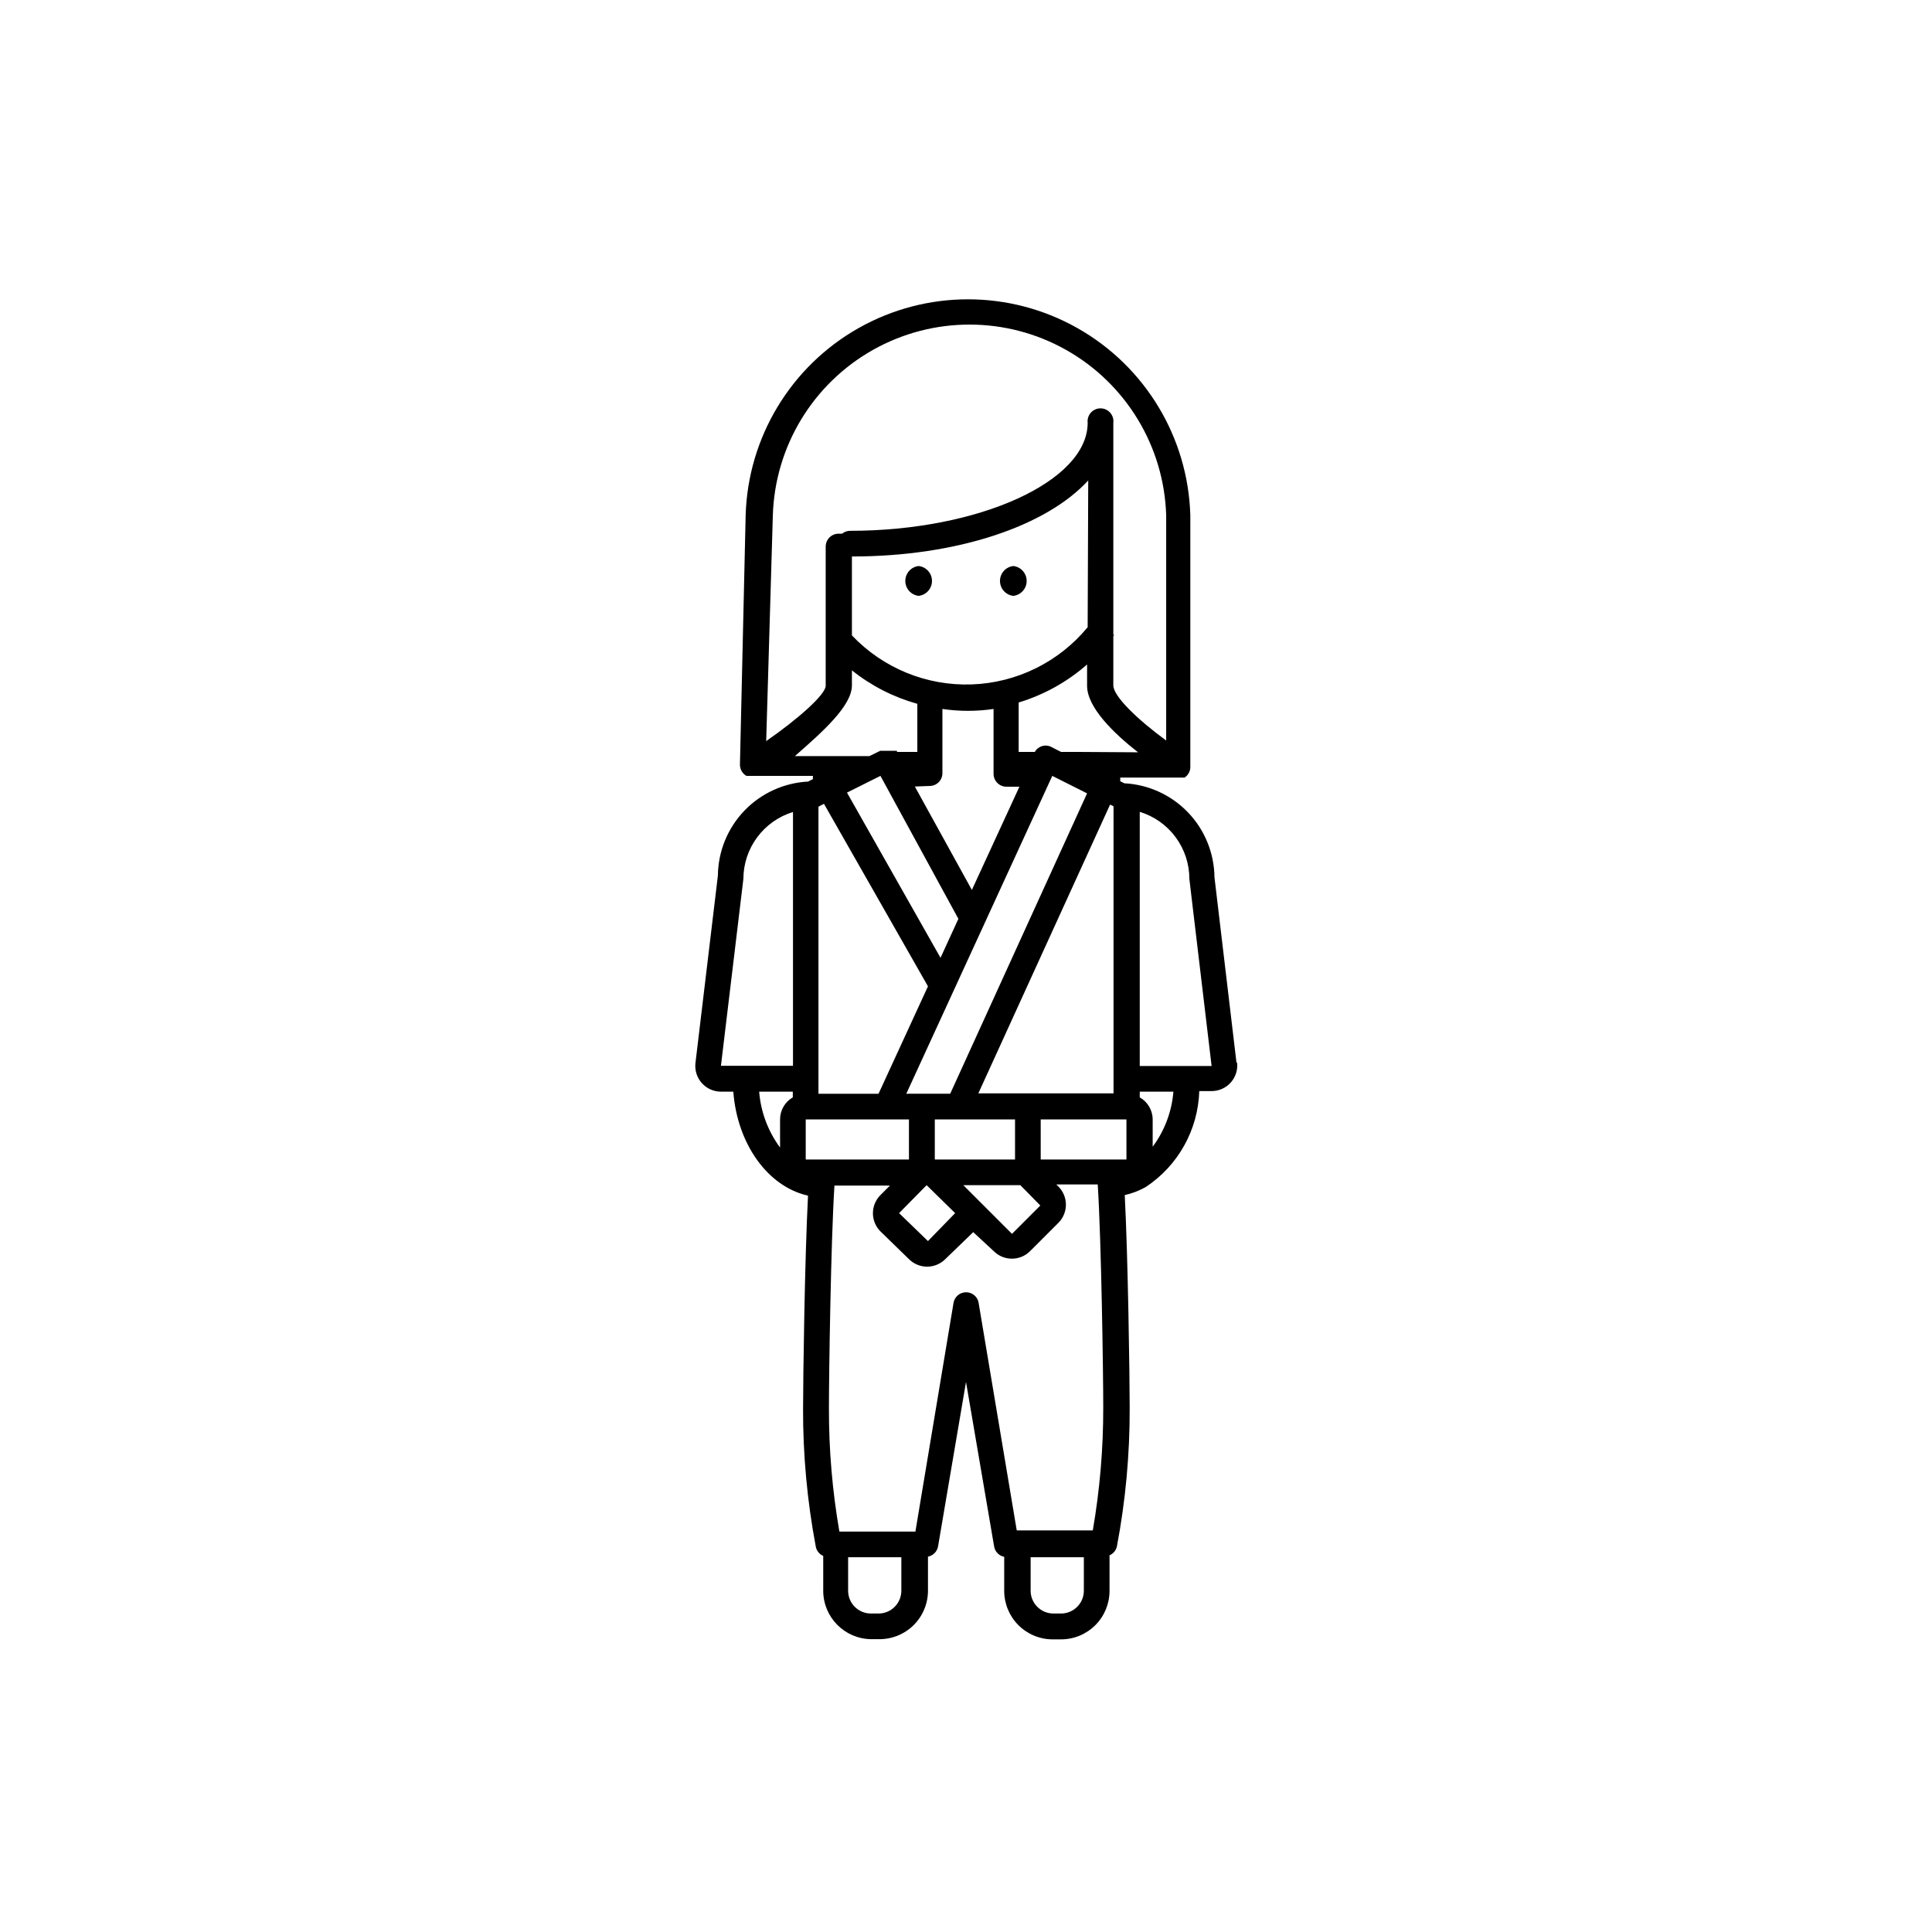 <?xml version="1.0" encoding="UTF-8"?>
<!-- The Best Svg Icon site in the world: iconSvg.co, Visit us! https://iconsvg.co -->
<svg fill="#000000" width="800px" height="800px" version="1.1" viewBox="144 144 512 512" xmlns="http://www.w3.org/2000/svg">
 <g>
  <path d="m387.45 301.91c2.012-0.227 3.535-1.93 3.535-3.953 0-2.027-1.523-3.731-3.535-3.957-2.012 0.227-3.531 1.93-3.531 3.957 0 2.023 1.52 3.727 3.531 3.953z"/>
  <path d="m412.54 301.91c2.012-0.227 3.535-1.93 3.535-3.953 0-2.027-1.523-3.731-3.535-3.957-2.012 0.227-3.531 1.93-3.531 3.957 0 2.023 1.52 3.727 3.531 3.953z"/>
  <path d="m471.69 425.69-5.844-49.223c-0.07-6.406-2.578-12.547-7.016-17.172-4.434-4.621-10.465-7.383-16.867-7.715l-1.109-0.555h0.004c0.043-0.316 0.043-0.641 0-0.957h17.078c0.93-0.617 1.496-1.652 1.512-2.769v-66.754c-0.605-20.641-11.965-39.461-29.949-49.613-17.98-10.148-39.965-10.148-57.945 0-17.984 10.152-29.344 28.973-29.949 49.613l-1.512 66.047c-0.02 1.246 0.637 2.402 1.715 3.023h17.633c-0.035 0.285-0.035 0.574 0 0.855l-1.309 0.656c-6.398 0.332-12.434 3.094-16.867 7.715-4.438 4.625-6.945 10.766-7.016 17.172l-5.945 49.676c-0.23 1.93 0.379 3.867 1.668 5.32 1.289 1.457 3.141 2.289 5.086 2.289h3.273c1.059 13.906 9.168 25.191 19.801 27.559-0.855 16.375-1.309 47.961-1.309 56.375h-0.004c-0.039 12.305 1.094 24.586 3.379 36.68 0.219 1.078 0.953 1.98 1.965 2.418v9.219c-0.004 7.016 5.629 12.738 12.645 12.848h2.016c3.449 0.066 6.781-1.258 9.246-3.672 2.465-2.418 3.852-5.727 3.852-9.176v-9.02c1.367-0.27 2.426-1.348 2.672-2.719l7.406-43.582 7.457 43.629-0.004 0.004c0.246 1.371 1.305 2.449 2.672 2.719v9.02c0 3.406 1.355 6.676 3.762 9.082 2.41 2.41 5.68 3.766 9.086 3.766h2.215c3.41 0 6.676-1.355 9.086-3.766 2.41-2.406 3.762-5.676 3.762-9.082v-9.422c1.012-0.438 1.746-1.34 1.965-2.418 2.285-12.09 3.418-24.371 3.375-36.68 0-8.414-0.453-40.004-1.309-56.375 1.941-0.426 3.809-1.141 5.543-2.117 8.59-5.664 13.891-15.152 14.207-25.441h3.273c1.945 0 3.797-0.832 5.086-2.285 1.289-1.453 1.895-3.391 1.664-5.32zm-51.992 37.785-7.508 7.508-12.898-12.898h15.113zm19.398-105.8v76.074l-35.824 0.004 34.914-76.527zm-26.102 93.609h-21.262v-10.629h21.262zm-17.18-17.434-11.637 0.004 38.691-84.238 9.219 4.637zm-33.453-76.828 27.559 48.367-13.098 28.465h-15.922v-76.078zm28.012-4.734c0.906 0 1.77-0.363 2.406-1.008 0.633-0.645 0.984-1.516 0.969-2.418v-16.98c4.496 0.664 9.059 0.664 13.555 0v17.18c0 1.895 1.531 3.426 3.426 3.426h3.426l-12.598 27.359-15.113-27.406zm38.844-9.02h-4.031l-2.57-1.309h0.004c-1.574-0.828-3.519-0.246-4.383 1.309h-4.281v-13.098h-0.004c6.699-2.023 12.883-5.461 18.137-10.078v5.644c0 5.742 7.055 12.594 13.504 17.633zm3.023-33.051c-7.602 9.227-18.801 14.75-30.746 15.164-11.949 0.414-23.504-4.32-31.727-12.996v-20.91c27.961 0 51.539-8.062 62.625-20.152zm-62.473 15.418v-3.981c5.121 4.09 11.016 7.106 17.332 8.867v12.746h-5.391v-0.301h-4.43l-2.871 1.41h-19.754c7.305-6.398 15.113-13.301 15.113-18.742zm7.559 23.98 20.656 37.887-4.734 10.328-24.789-43.781zm-19.801 101.67v-10.629h27.355v10.629zm32.043 6.801 7.555 7.406-7.203 7.406-7.656-7.406zm30.23-6.801-0.004-10.629h22.723v10.629zm-70.988-170.74c0.566-18.238 10.621-34.848 26.516-43.809 15.895-8.957 35.312-8.957 51.207 0 15.891 8.961 25.949 25.57 26.516 43.809v59.699c-7.457-5.441-14.008-11.688-14.008-14.609v-13.051l0.25-0.352h-0.25v-56.176c0.121-0.973-0.184-1.949-0.836-2.684-0.648-0.734-1.582-1.156-2.562-1.156s-1.918 0.422-2.566 1.156-0.953 1.711-0.836 2.684c0 15.516-28.816 28.617-62.977 28.617-0.77 0.004-1.516 0.27-2.117 0.758h-0.906c-1.871 0-3.398 1.5-3.426 3.375v36.93c0 2.266-7.106 8.664-15.77 14.66zm-7.809 96.379c0.008-3.977 1.289-7.84 3.656-11.031 2.367-3.191 5.691-5.543 9.492-6.703v67.258h-19.094zm4.18 56.375h8.918v1.512c-2.09 1.203-3.375 3.434-3.375 5.844v7.457c-3.207-4.336-5.129-9.488-5.543-14.863zm31.84 138.3h-2.215c-3.34 0-6.047-2.707-6.047-6.047v-8.867h14.105v8.867c0.004 3.262-2.582 5.938-5.844 6.047zm26.348-82.172h0.004c-0.207-1.695-1.645-2.965-3.352-2.965-1.703 0-3.141 1.27-3.352 2.965l-10.078 60.457h-20.152 0.004c-1.867-10.781-2.793-21.707-2.769-32.648 0-8.918 0.504-44.082 1.461-59.047h14.711l-2.519 2.519c-1.277 1.277-1.996 3.008-1.996 4.812 0 1.805 0.719 3.535 1.996 4.812l7.555 7.356c1.277 1.273 3.008 1.992 4.812 1.992 1.805 0 3.535-0.719 4.812-1.992l7.406-7.156 5.441 5.039c1.273 1.277 3.004 1.992 4.809 1.992 1.805 0 3.539-0.715 4.812-1.992l7.508-7.508c1.277-1.273 1.992-3.004 1.992-4.812 0-1.805-0.715-3.535-1.992-4.809l-0.555-0.555h10.984c0.957 15.113 1.461 50.129 1.461 59.047 0.02 10.941-0.906 21.863-2.773 32.645h-20.152zm21.816 82.172h-2.016c-3.336 0-6.043-2.707-6.043-6.047v-8.867h14.105v8.867c0 3.34-2.707 6.047-6.047 6.047zm24.285-123.43v-7.508c-0.012-2.422-1.32-4.652-3.426-5.844v-1.512h8.918c-0.438 5.398-2.41 10.555-5.695 14.863zm-3.426-21.664v-67.359c3.809 1.164 7.141 3.519 9.508 6.723 2.367 3.203 3.644 7.078 3.641 11.062l5.894 49.574z"/>
 </g>
</svg>
